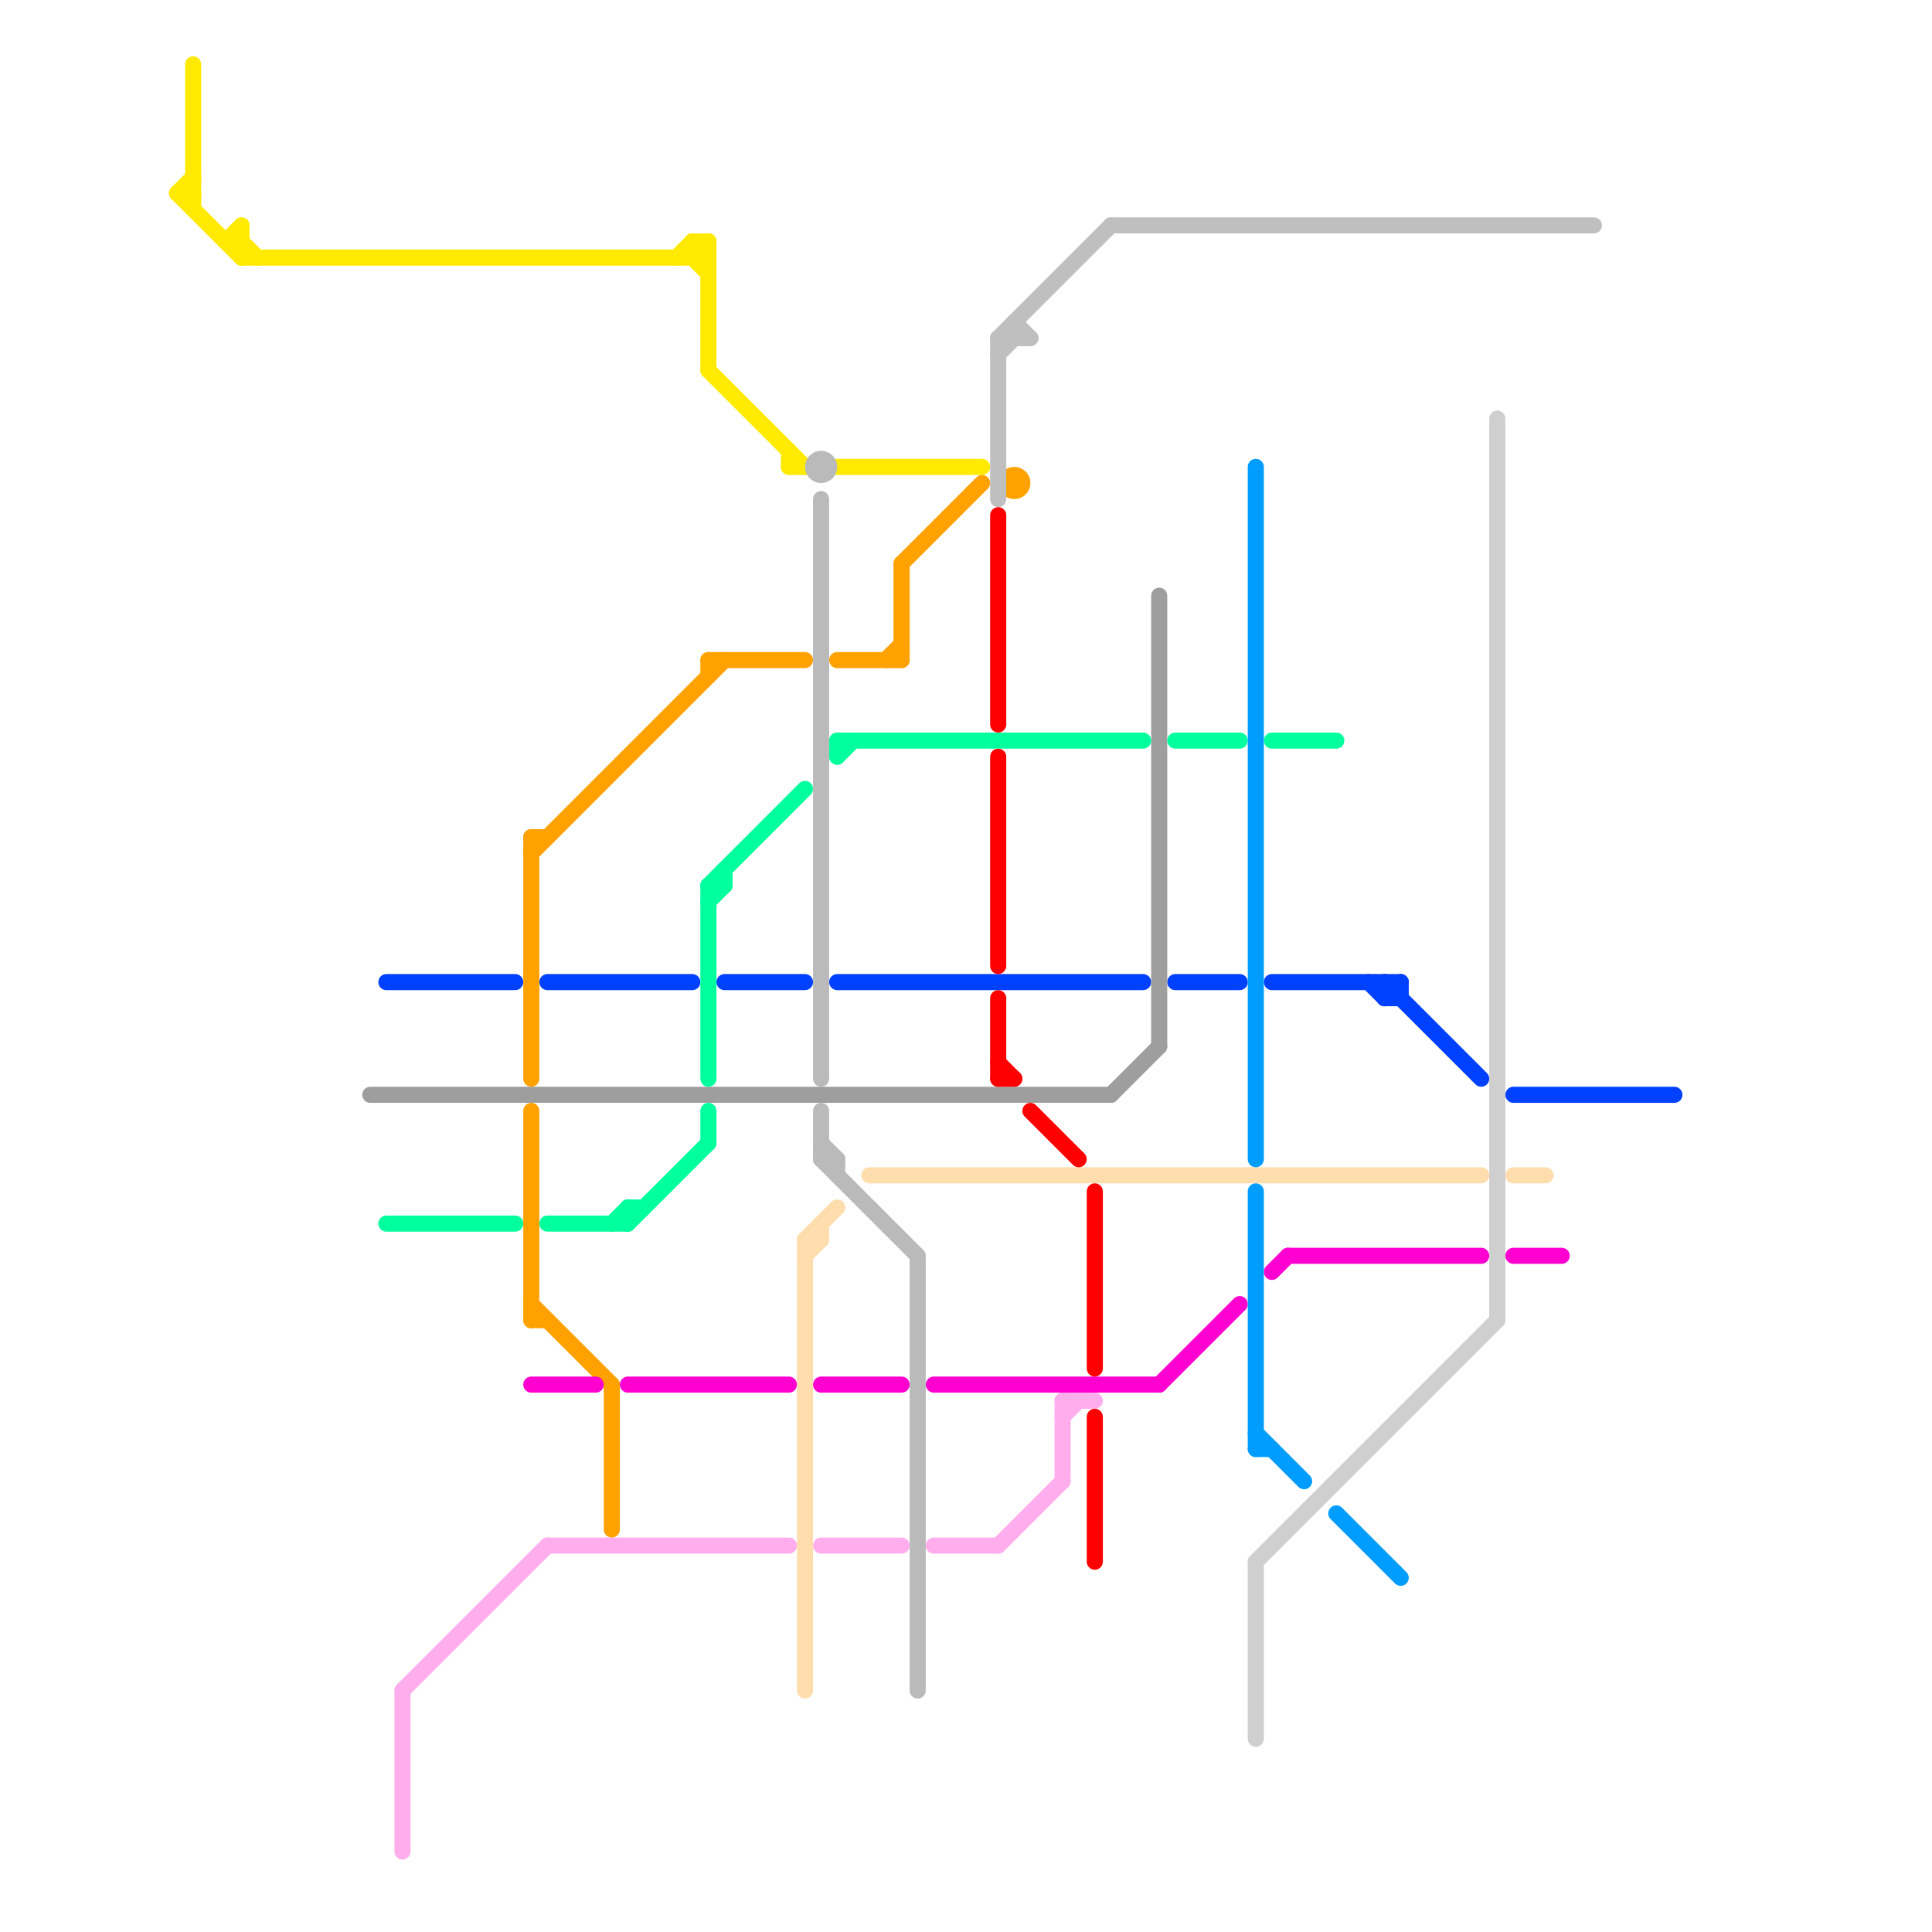 
<svg version="1.1" xmlns="http://www.w3.org/2000/svg" viewBox="0 0 120 120">
<style>line { stroke-width: 1; fill: none; stroke-linecap: round; stroke-linejoin: round; } .c0 { stroke: #0040ff } .c1 { stroke: #ffea00 } .c2 { stroke: #9e9e9e } .c3 { stroke: #00ff9d } .c4 { stroke: #ffaded } .c5 { stroke: #ffa200 } .c6 { stroke: #ff00d0 } .c7 { stroke: #ffddad } .c8 { stroke: #bababa } .c9 { stroke: #bfbfbf } .c10 { stroke: #ff0000 } .c11 { stroke: #cfcfcf } .c12 { stroke: #009dff }</style><line class="c0" x1="45" y1="61" x2="50" y2="61"/><line class="c0" x1="52" y1="61" x2="71" y2="61"/><line class="c0" x1="73" y1="61" x2="77" y2="61"/><line class="c0" x1="87" y1="61" x2="87" y2="62"/><line class="c0" x1="86" y1="61" x2="86" y2="62"/><line class="c0" x1="85" y1="61" x2="86" y2="62"/><line class="c0" x1="79" y1="61" x2="87" y2="61"/><line class="c0" x1="86" y1="61" x2="92" y2="67"/><line class="c0" x1="24" y1="61" x2="32" y2="61"/><line class="c0" x1="86" y1="62" x2="87" y2="62"/><line class="c0" x1="34" y1="61" x2="43" y2="61"/><line class="c0" x1="86" y1="62" x2="87" y2="61"/><line class="c0" x1="94" y1="68" x2="104" y2="68"/><line class="c1" x1="14" y1="15" x2="15" y2="14"/><line class="c1" x1="12" y1="4" x2="12" y2="13"/><line class="c1" x1="11" y1="12" x2="12" y2="11"/><line class="c1" x1="52" y1="29" x2="61" y2="29"/><line class="c1" x1="44" y1="15" x2="44" y2="23"/><line class="c1" x1="43" y1="16" x2="44" y2="15"/><line class="c1" x1="42" y1="16" x2="43" y2="15"/><line class="c1" x1="43" y1="15" x2="44" y2="16"/><line class="c1" x1="11" y1="12" x2="15" y2="16"/><line class="c1" x1="43" y1="16" x2="44" y2="17"/><line class="c1" x1="15" y1="14" x2="15" y2="16"/><line class="c1" x1="43" y1="15" x2="44" y2="15"/><line class="c1" x1="43" y1="15" x2="43" y2="16"/><line class="c1" x1="15" y1="15" x2="16" y2="16"/><line class="c1" x1="44" y1="23" x2="50" y2="29"/><line class="c1" x1="14" y1="15" x2="15" y2="15"/><line class="c1" x1="49" y1="29" x2="50" y2="29"/><line class="c1" x1="11" y1="12" x2="12" y2="12"/><line class="c1" x1="49" y1="28" x2="49" y2="29"/><line class="c1" x1="15" y1="16" x2="44" y2="16"/><line class="c2" x1="72" y1="37" x2="72" y2="65"/><line class="c2" x1="23" y1="68" x2="69" y2="68"/><line class="c2" x1="69" y1="68" x2="72" y2="65"/><line class="c3" x1="45" y1="54" x2="45" y2="55"/><line class="c3" x1="38" y1="76" x2="39" y2="75"/><line class="c3" x1="44" y1="55" x2="45" y2="55"/><line class="c3" x1="24" y1="76" x2="32" y2="76"/><line class="c3" x1="39" y1="75" x2="39" y2="76"/><line class="c3" x1="39" y1="75" x2="40" y2="75"/><line class="c3" x1="44" y1="55" x2="44" y2="67"/><line class="c3" x1="73" y1="46" x2="77" y2="46"/><line class="c3" x1="44" y1="69" x2="44" y2="71"/><line class="c3" x1="52" y1="46" x2="52" y2="47"/><line class="c3" x1="44" y1="55" x2="50" y2="49"/><line class="c3" x1="52" y1="47" x2="53" y2="46"/><line class="c3" x1="39" y1="76" x2="44" y2="71"/><line class="c3" x1="79" y1="46" x2="83" y2="46"/><line class="c3" x1="44" y1="56" x2="45" y2="55"/><line class="c3" x1="34" y1="76" x2="39" y2="76"/><line class="c3" x1="52" y1="46" x2="71" y2="46"/><line class="c4" x1="66" y1="88" x2="67" y2="87"/><line class="c4" x1="62" y1="96" x2="66" y2="92"/><line class="c4" x1="66" y1="87" x2="68" y2="87"/><line class="c4" x1="25" y1="105" x2="25" y2="115"/><line class="c4" x1="58" y1="96" x2="62" y2="96"/><line class="c4" x1="34" y1="96" x2="49" y2="96"/><line class="c4" x1="25" y1="105" x2="34" y2="96"/><line class="c4" x1="51" y1="96" x2="56" y2="96"/><line class="c4" x1="66" y1="87" x2="66" y2="92"/><line class="c5" x1="55" y1="41" x2="56" y2="40"/><line class="c5" x1="44" y1="41" x2="50" y2="41"/><line class="c5" x1="33" y1="53" x2="45" y2="41"/><line class="c5" x1="38" y1="86" x2="38" y2="95"/><line class="c5" x1="56" y1="35" x2="56" y2="41"/><line class="c5" x1="33" y1="52" x2="33" y2="67"/><line class="c5" x1="33" y1="81" x2="38" y2="86"/><line class="c5" x1="52" y1="41" x2="56" y2="41"/><line class="c5" x1="33" y1="69" x2="33" y2="82"/><line class="c5" x1="56" y1="35" x2="61" y2="30"/><line class="c5" x1="33" y1="52" x2="34" y2="52"/><line class="c5" x1="44" y1="41" x2="44" y2="42"/><line class="c5" x1="33" y1="82" x2="34" y2="82"/><circle cx="63" cy="30" r="1" fill="#ffa200" /><line class="c6" x1="94" y1="78" x2="97" y2="78"/><line class="c6" x1="79" y1="79" x2="80" y2="78"/><line class="c6" x1="58" y1="86" x2="72" y2="86"/><line class="c6" x1="80" y1="78" x2="92" y2="78"/><line class="c6" x1="72" y1="86" x2="77" y2="81"/><line class="c6" x1="51" y1="86" x2="56" y2="86"/><line class="c6" x1="39" y1="86" x2="49" y2="86"/><line class="c6" x1="33" y1="86" x2="37" y2="86"/><line class="c7" x1="50" y1="77" x2="50" y2="105"/><line class="c7" x1="94" y1="73" x2="96" y2="73"/><line class="c7" x1="51" y1="76" x2="51" y2="77"/><line class="c7" x1="50" y1="78" x2="51" y2="77"/><line class="c7" x1="50" y1="77" x2="51" y2="77"/><line class="c7" x1="50" y1="77" x2="52" y2="75"/><line class="c7" x1="54" y1="73" x2="92" y2="73"/><line class="c8" x1="57" y1="78" x2="57" y2="105"/><line class="c8" x1="51" y1="72" x2="57" y2="78"/><line class="c8" x1="51" y1="71" x2="52" y2="72"/><line class="c8" x1="51" y1="31" x2="51" y2="67"/><line class="c8" x1="51" y1="69" x2="51" y2="72"/><line class="c8" x1="51" y1="72" x2="52" y2="72"/><line class="c8" x1="52" y1="72" x2="52" y2="73"/><circle cx="51" cy="29" r="1" fill="#bababa" /><line class="c9" x1="62" y1="21" x2="69" y2="14"/><line class="c9" x1="63" y1="20" x2="63" y2="21"/><line class="c9" x1="69" y1="14" x2="99" y2="14"/><line class="c9" x1="62" y1="21" x2="64" y2="21"/><line class="c9" x1="62" y1="22" x2="63" y2="21"/><line class="c9" x1="63" y1="20" x2="64" y2="21"/><line class="c9" x1="62" y1="21" x2="62" y2="31"/><line class="c10" x1="68" y1="88" x2="68" y2="97"/><line class="c10" x1="62" y1="66" x2="63" y2="67"/><line class="c10" x1="64" y1="69" x2="67" y2="72"/><line class="c10" x1="62" y1="67" x2="63" y2="67"/><line class="c10" x1="62" y1="62" x2="62" y2="67"/><line class="c10" x1="68" y1="74" x2="68" y2="85"/><line class="c10" x1="62" y1="32" x2="62" y2="45"/><line class="c10" x1="62" y1="47" x2="62" y2="60"/><line class="c11" x1="93" y1="26" x2="93" y2="82"/><line class="c11" x1="78" y1="97" x2="93" y2="82"/><line class="c11" x1="78" y1="97" x2="78" y2="108"/><line class="c12" x1="78" y1="89" x2="81" y2="92"/><line class="c12" x1="83" y1="94" x2="87" y2="98"/><line class="c12" x1="78" y1="90" x2="79" y2="90"/><line class="c12" x1="78" y1="74" x2="78" y2="90"/><line class="c12" x1="78" y1="29" x2="78" y2="72"/>


</svg>

